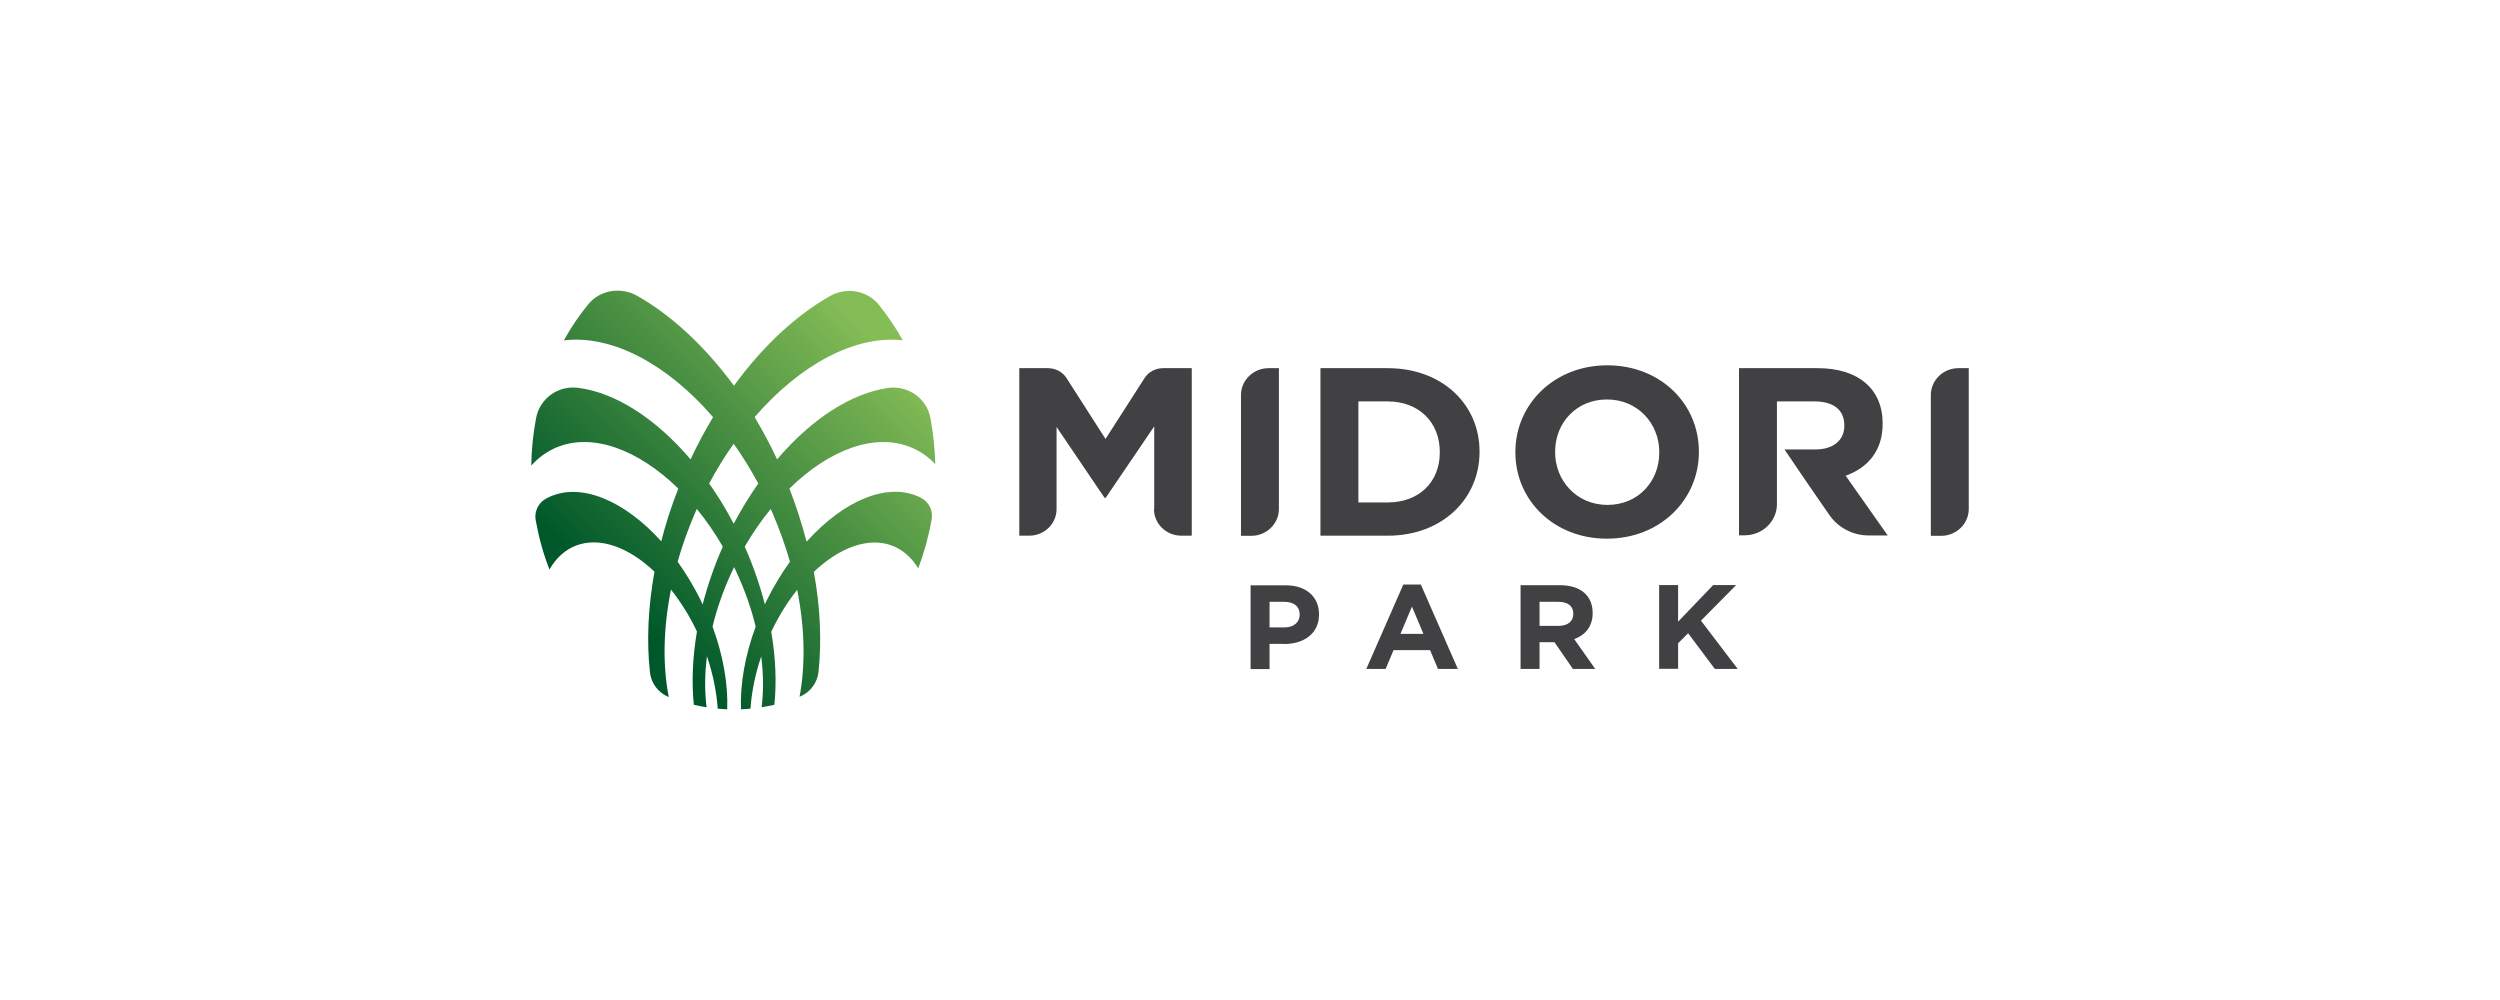 <svg xmlns="http://www.w3.org/2000/svg" width="200" height="80" viewBox="0 0 200 80" fill="none"><path d="M64.515 43.303C64.151 41.911 63.705 40.498 63.154 39.085C66.344 35.958 70.053 34.565 72.962 35.822C73.668 36.124 74.291 36.571 74.821 37.132C74.79 35.854 74.655 34.617 74.427 33.412C74.136 31.885 72.65 30.815 71.071 31.033C68.11 31.448 64.92 33.516 62.167 36.747C61.616 35.563 61.014 34.441 60.37 33.37C63.996 29.173 68.38 26.805 72.214 27.22C71.653 26.202 71.008 25.246 70.292 24.363C69.356 23.22 67.684 22.95 66.395 23.688C63.684 25.225 61.024 27.688 58.718 30.856C56.37 27.677 53.689 25.194 50.957 23.657C49.669 22.929 47.996 23.199 47.071 24.332C46.344 25.215 45.679 26.192 45.108 27.23C48.952 26.763 53.388 29.132 57.045 33.37C56.401 34.441 55.798 35.563 55.248 36.747C52.453 33.474 49.212 31.386 46.219 31.023C44.64 30.825 43.186 31.895 42.895 33.412C42.656 34.648 42.521 35.926 42.5 37.246C43.051 36.633 43.695 36.155 44.453 35.822C47.362 34.565 51.061 35.958 54.261 39.085C53.71 40.498 53.253 41.911 52.9 43.303C49.949 40.03 46.406 38.524 43.83 39.812C43.778 39.843 43.726 39.864 43.674 39.895C43.051 40.238 42.739 40.934 42.853 41.609C43.103 42.991 43.466 44.31 43.955 45.557C44.474 44.664 45.181 43.989 46.084 43.646C47.996 42.918 50.313 43.791 52.359 45.734C51.84 48.591 51.726 51.323 51.996 53.786C52.089 54.658 52.661 55.427 53.492 55.76C53.492 55.76 53.492 55.76 53.502 55.76C53.004 53.225 53.056 50.274 53.679 47.168C54.448 48.144 55.165 49.266 55.757 50.523C55.404 52.601 55.321 54.586 55.508 56.383C55.84 56.466 56.183 56.528 56.526 56.58C56.37 55.323 56.37 53.941 56.557 52.497C57.045 53.941 57.326 55.365 57.419 56.695C57.669 56.715 57.918 56.736 58.178 56.747C58.25 54.752 57.866 52.466 57.004 50.129C57.346 48.705 57.855 47.251 58.52 45.807C58.593 45.661 58.656 45.516 58.728 45.37C58.801 45.516 58.874 45.661 58.936 45.807C59.601 47.251 60.11 48.705 60.453 50.129C59.59 52.466 59.206 54.752 59.279 56.747C59.528 56.736 59.788 56.715 60.037 56.695C60.131 55.365 60.411 53.952 60.9 52.508C61.076 53.952 61.087 55.323 60.931 56.58C61.274 56.528 61.616 56.456 61.949 56.383C62.136 54.586 62.053 52.612 61.7 50.544C62.292 49.287 62.998 48.155 63.777 47.188C64.39 50.274 64.442 53.214 63.964 55.739C63.964 55.739 63.985 55.739 63.996 55.728C64.827 55.386 65.388 54.617 65.481 53.755C65.741 51.303 65.627 48.581 65.107 45.744C67.164 43.801 69.481 42.929 71.382 43.656C72.245 43.989 72.941 44.622 73.46 45.464C73.928 44.227 74.291 42.918 74.53 41.557C74.655 40.872 74.333 40.176 73.71 39.843C73.689 39.833 73.658 39.812 73.637 39.801C71.05 38.513 67.518 40.02 64.567 43.292L64.515 43.303ZM58.697 35.5C59.393 36.487 60.058 37.557 60.661 38.679C59.965 39.677 59.3 40.757 58.697 41.9C58.094 40.747 57.44 39.677 56.733 38.679C57.336 37.547 57.99 36.487 58.697 35.5ZM56.204 48.352C56.141 48.227 56.089 48.103 56.037 47.978C55.487 46.877 54.874 45.859 54.209 44.934C54.572 43.656 55.03 42.378 55.58 41.09C55.632 40.965 55.694 40.84 55.746 40.716C56.495 41.63 57.191 42.638 57.824 43.729C57.139 45.277 56.609 46.825 56.214 48.352H56.204ZM61.357 47.978C61.294 48.103 61.242 48.227 61.191 48.352C60.796 46.825 60.266 45.277 59.58 43.729C60.214 42.638 60.91 41.63 61.658 40.716C61.71 40.84 61.772 40.965 61.824 41.09C62.375 42.378 62.832 43.666 63.196 44.934C62.531 45.859 61.907 46.877 61.367 47.978H61.357Z" fill="url(#paint0_linear_3216_38724)"></path><path d="M102.717 51.512H101.563V53.527H100.047V46.826H102.873C104.524 46.826 105.522 47.772 105.522 49.143V49.164C105.522 50.712 104.275 51.522 102.727 51.522L102.717 51.512ZM103.974 49.164C103.974 48.499 103.496 48.146 102.737 48.146H101.563V50.192H102.769C103.527 50.192 103.974 49.756 103.974 49.174V49.153V49.164Z" fill="#414042"></path><path d="M115.038 53.517L114.405 52.01H111.485L110.851 53.517H109.303L112.264 46.764H113.667L116.628 53.517H115.038ZM112.95 48.54L112.036 50.712H113.875L112.961 48.54H112.95Z" fill="#414042"></path><path d="M125.833 53.517L124.358 51.377H123.163V53.517H121.646V46.816H124.805C126.436 46.816 127.412 47.648 127.412 49.029V49.05C127.412 50.131 126.81 50.816 125.937 51.128L127.62 53.517H125.844H125.833ZM125.864 49.102C125.864 48.468 125.407 48.146 124.67 48.146H123.163V50.068H124.701C125.438 50.068 125.864 49.684 125.864 49.123V49.102Z" fill="#414042"></path><path d="M137.188 53.516L135.048 50.659L134.248 51.459V53.506H132.731V46.805H134.248V49.734L137.053 46.805H138.892L136.077 49.651L139.017 53.516H137.188Z" fill="#414042"></path><path d="M92.338 40.736V34.108L88.452 39.832H88.369L84.525 34.16V40.726C84.525 41.9 83.549 42.855 82.333 42.855H81.543V29.453H83.84C84.442 29.453 85.013 29.754 85.325 30.253L88.442 35.115L91.559 30.253C91.881 29.754 92.442 29.453 93.044 29.453H95.341V42.855H94.509C93.294 42.855 92.317 41.9 92.317 40.726L92.338 40.736Z" fill="#414042"></path><path d="M128.555 43.094C124.296 43.094 121.231 40.009 121.231 36.196V36.154C121.231 32.341 124.327 29.225 128.586 29.225C132.846 29.225 135.911 32.31 135.911 36.123V36.165C135.911 39.978 132.815 43.094 128.555 43.094ZM132.742 36.165C132.742 33.869 131.007 31.957 128.555 31.957C126.103 31.957 124.41 33.837 124.41 36.133V36.175C124.41 38.471 126.145 40.393 128.597 40.393C131.049 40.393 132.742 38.513 132.742 36.217V36.175V36.165Z" fill="#414042"></path><path d="M154.466 42.855V31.604C154.466 30.419 155.453 29.453 156.679 29.453H157.5V40.715C157.5 41.9 156.513 42.866 155.287 42.866H154.466V42.855Z" fill="#414042"></path><path d="M99.278 42.855V31.604C99.278 30.419 100.265 29.453 101.491 29.453H102.312V40.715C102.312 41.9 101.325 42.866 100.099 42.866H99.278V42.855Z" fill="#414042"></path><path d="M147.661 38.056C149.417 37.422 150.612 36.071 150.612 33.91V33.869C150.612 31.115 148.659 29.453 145.417 29.453H139.121V42.824H139.578C141.002 42.824 142.155 41.702 142.155 40.331V32.113H145.168C146.643 32.113 147.547 32.767 147.547 34.024V34.066C147.547 35.188 146.706 35.957 145.22 35.957H142.758L144.524 38.554L146.352 41.203C147.059 42.222 148.233 42.835 149.49 42.835H151.017L147.651 38.056H147.661Z" fill="#414042"></path><path d="M111.018 29.453H105.636V42.855H111.018C115.361 42.855 118.363 39.926 118.363 36.154V36.113C118.363 32.341 115.361 29.453 111.018 29.453ZM115.184 36.196C115.184 38.575 113.511 40.196 111.018 40.196H108.67V32.113H111.018C113.501 32.113 115.184 33.775 115.184 36.154V36.196Z" fill="#414042"></path><defs><linearGradient id="paint0_linear_3216_38724" x1="48.484" y1="47.168" x2="69.253" y2="26.399" gradientUnits="userSpaceOnUse"><stop stop-color="#00582A"></stop><stop offset="1" stop-color="#84BC56"></stop></linearGradient></defs></svg>
